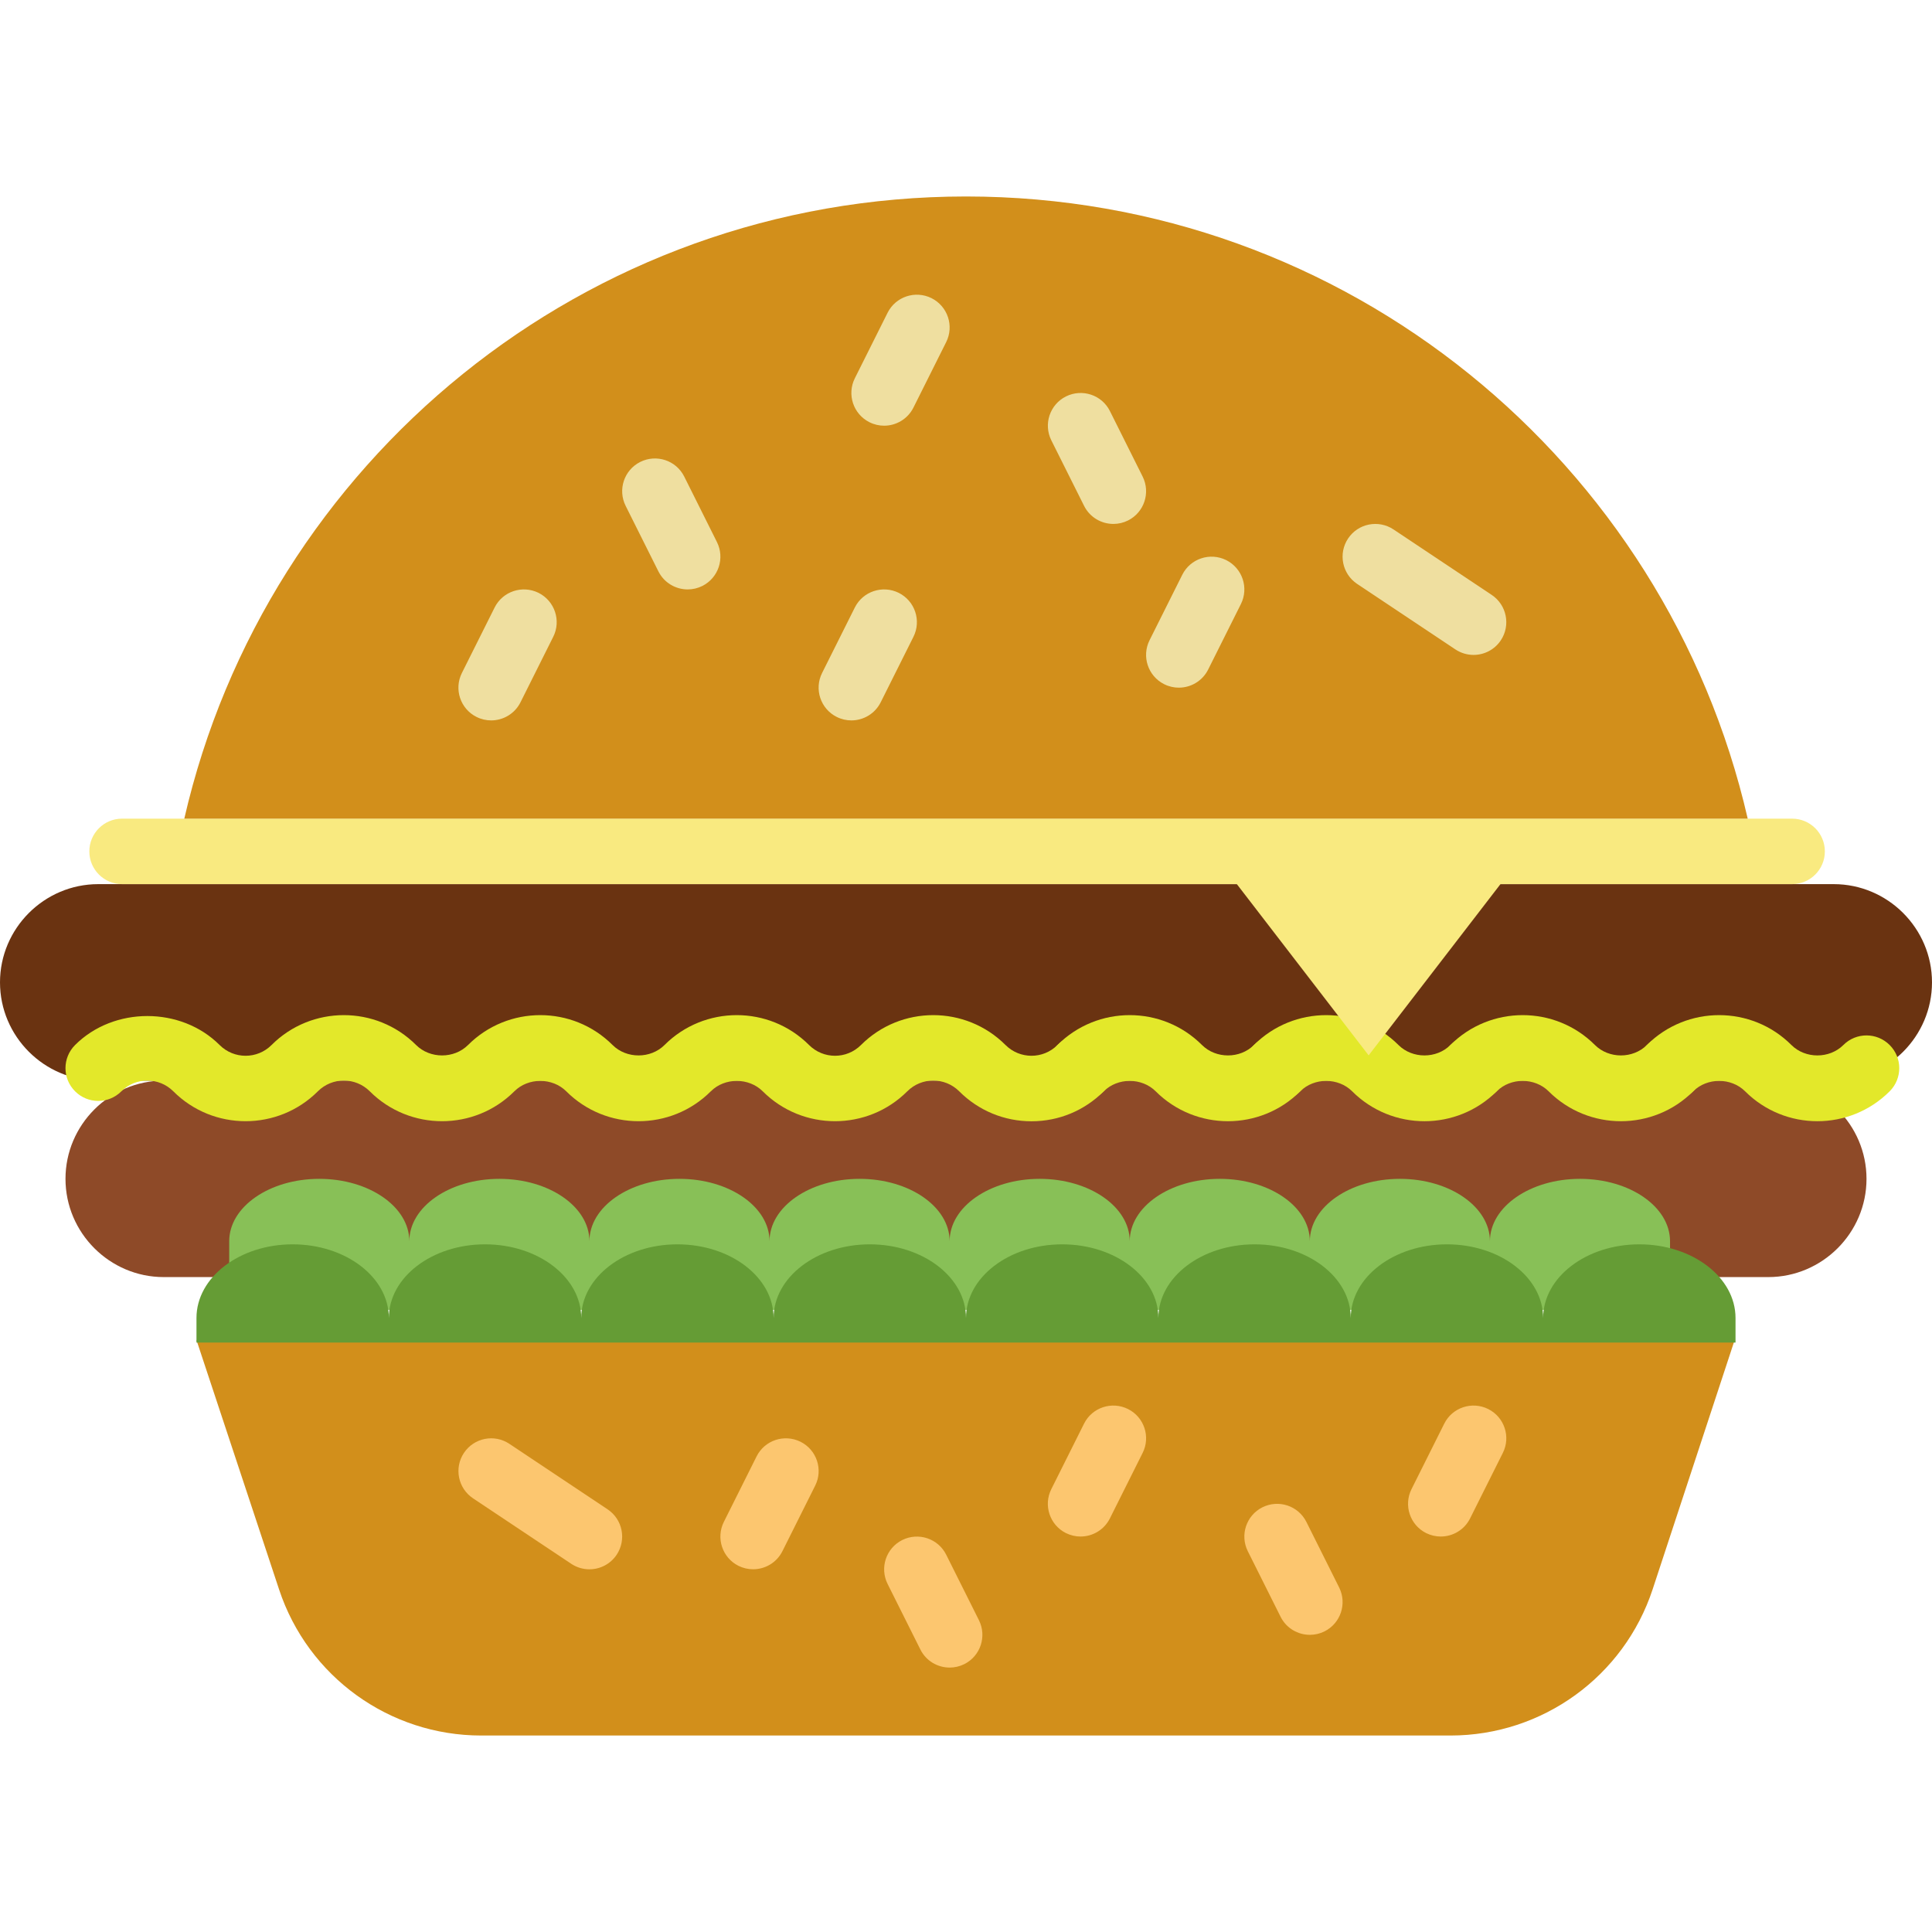<?xml version="1.0" encoding="iso-8859-1"?>
<!-- Uploaded to: SVG Repo, www.svgrepo.com, Generator: SVG Repo Mixer Tools -->
<!DOCTYPE svg PUBLIC "-//W3C//DTD SVG 1.1//EN" "http://www.w3.org/Graphics/SVG/1.1/DTD/svg11.dtd">
<svg height="800px" width="800px" version="1.1" id="Capa_1" xmlns="http://www.w3.org/2000/svg" xmlns:xlink="http://www.w3.org/1999/xlink" 
	 viewBox="0 0 59 59" xml:space="preserve">
<g>
	<path style="fill:#6A3311;" d="M56,33H3c-1.65,0-3-1.35-3-3v0c0-1.65,1.35-3,3-3h53c1.65,0,3,1.35,3,3v0C59,31.65,57.65,33,56,33z"
		/>
	<path style="fill:#8E4A28;" d="M54,39H5c-1.65,0-3-1.35-3-3v0c0-1.65,1.35-3,3-3h49c1.65,0,3,1.35,3,3v0C57,37.65,55.65,39,54,39z"
		/>
	<g>
		<path style="fill:#E3E82A;" d="M32.293,31.913c-0.438,0.438-1.148,0.438-1.586,0c-1.217-1.217-3.197-1.217-4.414,0
			c-0.438,0.438-1.148,0.438-1.586,0c-1.217-1.217-3.197-1.217-4.414,0c-0.425,0.424-1.161,0.424-1.586,0
			c-1.217-1.217-3.197-1.217-4.414,0c-0.425,0.424-1.161,0.424-1.586,0c-1.217-1.217-3.197-1.217-4.414,0
			c-0.438,0.438-1.148,0.438-1.586,0c-1.18-1.18-3.234-1.18-4.414,0c-0.391,0.391-0.391,1.023,0,1.414s1.023,0.391,1.414,0
			c0.438-0.438,1.148-0.438,1.586,0c1.217,1.217,3.197,1.217,4.414,0c0.438-0.438,1.148-0.438,1.586,0
			c1.217,1.217,3.197,1.217,4.414,0c0.425-0.424,1.161-0.424,1.586,0c1.217,1.217,3.197,1.217,4.414,0
			c0.425-0.424,1.161-0.424,1.586,0c1.217,1.217,3.197,1.217,4.414,0c0.438-0.438,1.148-0.438,1.586,0
			c0.59,0.59,1.374,0.915,2.207,0.915s1.617-0.325,2.207-0.915c0.391-0.391,0.391-1.023,0-1.414S32.684,31.522,32.293,31.913z"/>
		<path style="fill:#E3E82A;" d="M39.707,31.913c-0.391-0.391-1.023-0.391-1.414,0c-0.425,0.424-1.161,0.424-1.586,0
			c-1.217-1.217-3.197-1.217-4.414,0c-0.391,0.391-0.391,1.023,0,1.414s1.023,0.391,1.414,0c0.425-0.424,1.161-0.424,1.586,0
			c0.608,0.608,1.408,0.913,2.207,0.913s1.599-0.305,2.207-0.913C40.098,32.936,40.098,32.303,39.707,31.913z"/>
		<path style="fill:#E3E82A;" d="M45.707,31.913c-0.391-0.391-1.023-0.391-1.414,0c-0.425,0.424-1.161,0.424-1.586,0
			c-1.217-1.217-3.197-1.217-4.414,0c-0.391,0.391-0.391,1.023,0,1.414s1.023,0.391,1.414,0c0.425-0.424,1.161-0.424,1.586,0
			c0.608,0.608,1.408,0.913,2.207,0.913s1.599-0.305,2.207-0.913C46.098,32.936,46.098,32.303,45.707,31.913z"/>
		<path style="fill:#E3E82A;" d="M51.707,31.913c-0.391-0.391-1.023-0.391-1.414,0c-0.425,0.424-1.161,0.424-1.586,0
			c-1.217-1.217-3.197-1.217-4.414,0c-0.391,0.391-0.391,1.023,0,1.414s1.023,0.391,1.414,0c0.425-0.424,1.161-0.424,1.586,0
			c0.608,0.608,1.408,0.913,2.207,0.913s1.599-0.305,2.207-0.913C52.098,32.936,52.098,32.303,51.707,31.913z"/>
		<path style="fill:#E3E82A;" d="M57.707,31.913c-0.391-0.391-1.023-0.391-1.414,0c-0.425,0.424-1.161,0.424-1.586,0
			c-1.217-1.217-3.197-1.217-4.414,0c-0.391,0.391-0.391,1.023,0,1.414s1.023,0.391,1.414,0c0.425-0.424,1.161-0.424,1.586,0
			c0.608,0.608,1.408,0.913,2.207,0.913s1.599-0.305,2.207-0.913C58.098,32.936,58.098,32.303,57.707,31.913z"/>
	</g>
	<path style="fill:#D28F1B;" d="M44.295,53h-29.6c-2.803,0-5.29-1.796-6.171-4.457L6,40.924h46.973l-2.503,7.607
		C49.593,51.198,47.103,53,44.295,53z"/>
	<g>
		<path style="fill:#FCC66F;" d="M15.555,44.092c-0.46-0.307-1.08-0.183-1.387,0.277c-0.306,0.46-0.182,1.08,0.277,1.387l3,2
			c0.17,0.113,0.363,0.168,0.554,0.168c0.323,0,0.64-0.156,0.833-0.445c0.306-0.46,0.182-1.08-0.277-1.387L15.555,44.092z"/>
		<path style="fill:#FCC66F;" d="M24.447,44.029c-0.496-0.246-1.095-0.047-1.342,0.447l-1,2c-0.247,0.494-0.047,1.095,0.447,1.342
			c0.144,0.071,0.296,0.105,0.446,0.105c0.367,0,0.72-0.202,0.896-0.553l1-2C25.142,44.877,24.941,44.276,24.447,44.029z"/>
		<path style="fill:#FCC66F;" d="M28.895,47.477c-0.247-0.493-0.846-0.693-1.342-0.447c-0.494,0.247-0.694,0.848-0.447,1.342l1,2
			c0.175,0.351,0.528,0.553,0.896,0.553c0.15,0,0.303-0.034,0.446-0.105c0.494-0.247,0.694-0.848,0.447-1.342L28.895,47.477z"/>
		<path style="fill:#FCC66F;" d="M34.447,43.029c-0.496-0.246-1.095-0.047-1.342,0.447l-1,2c-0.247,0.494-0.047,1.095,0.447,1.342
			c0.144,0.071,0.296,0.105,0.446,0.105c0.367,0,0.72-0.202,0.896-0.553l1-2C35.142,43.877,34.941,43.276,34.447,43.029z"/>
		<path style="fill:#FCC66F;" d="M39.895,46.477c-0.248-0.494-0.846-0.693-1.342-0.447c-0.494,0.247-0.694,0.848-0.447,1.342l1,2
			c0.175,0.351,0.528,0.553,0.896,0.553c0.15,0,0.303-0.034,0.446-0.105c0.494-0.247,0.694-0.848,0.447-1.342L39.895,46.477z"/>
		<path style="fill:#FCC66F;" d="M45.447,43.029c-0.495-0.246-1.095-0.047-1.342,0.447l-1,2c-0.247,0.494-0.047,1.095,0.447,1.342
			c0.144,0.071,0.296,0.105,0.446,0.105c0.367,0,0.72-0.202,0.896-0.553l1-2C46.142,43.877,45.941,43.276,45.447,43.029z"/>
	</g>
	<path style="fill:#88C057;" d="M51,40v-2.096C51,36.852,49.769,36,48.25,36c-1.519,0-2.75,0.852-2.75,1.904
		c0-1.051-1.231-1.904-2.75-1.904C41.231,36,40,36.852,40,37.904C40,36.852,38.769,36,37.25,36c-1.519,0-2.75,0.852-2.75,1.904
		c0-1.051-1.231-1.904-2.75-1.904C30.231,36,29,36.852,29,37.904C29,36.852,27.769,36,26.25,36c-1.519,0-2.75,0.852-2.75,1.904
		c0-1.051-1.231-1.904-2.75-1.904C19.231,36,18,36.852,18,37.904C18,36.852,16.769,36,15.25,36c-1.519,0-2.75,0.852-2.75,1.904
		C12.5,36.852,11.269,36,9.75,36C8.231,36,7,36.852,7,37.904V40H51z"/>
	<path style="fill:#659C35;" d="M53,41v-0.75c0-1.243-1.315-2.25-2.938-2.25c-1.622,0-2.937,1.007-2.937,2.25
		c0-1.243-1.315-2.25-2.938-2.25c-1.622,0-2.937,1.007-2.937,2.25c0-1.243-1.315-2.25-2.938-2.25c-1.622,0-2.937,1.007-2.937,2.25
		c0-1.243-1.315-2.25-2.938-2.25c-1.622,0-2.937,1.007-2.937,2.25c0-1.243-1.315-2.25-2.938-2.25c-1.622,0-2.937,1.007-2.937,2.25
		c0-1.243-1.315-2.25-2.938-2.25c-1.622,0-2.937,1.007-2.937,2.25c0-1.243-1.315-2.25-2.938-2.25c-1.622,0-2.937,1.007-2.937,2.25
		c0-1.243-1.315-2.25-2.938-2.25C7.315,38,6,39.007,6,40.25V41H53z"/>
	<path style="fill:#F9EA80;" d="M54.728,27h-51c-0.552,0-1-0.447-1-1s0.448-1,1-1h51c0.552,0,1,0.447,1,1S55.28,27,54.728,27z"/>
	<path style="fill:#D28F1B;" d="M53.372,25C50.875,14.119,41.139,6,29.5,6S8.125,14.119,5.628,25H53.372z"/>
	<g>
		<path style="fill:#EFDFA0;" d="M45.555,18.168l-3-2c-0.461-0.306-1.081-0.182-1.387,0.277c-0.306,0.46-0.182,1.08,0.277,1.387l3,2
			C44.616,19.945,44.809,20,44.999,20c0.323,0,0.64-0.156,0.833-0.445C46.138,19.095,46.014,18.475,45.555,18.168z"/>
		<path style="fill:#EFDFA0;" d="M37.447,17.105c-0.496-0.246-1.095-0.046-1.342,0.447l-1,2c-0.247,0.494-0.047,1.095,0.447,1.342
			C35.696,20.966,35.849,21,35.999,21c0.367,0,0.72-0.202,0.896-0.553l1-2C38.142,17.953,37.941,17.353,37.447,17.105z"/>
		<path style="fill:#EFDFA0;" d="M33.895,12.553c-0.247-0.494-0.847-0.692-1.342-0.447c-0.494,0.247-0.694,0.848-0.447,1.342l1,2
			C33.281,15.798,33.634,16,34.001,16c0.15,0,0.303-0.034,0.446-0.105c0.494-0.247,0.694-0.848,0.447-1.342L33.895,12.553z"/>
		<path style="fill:#EFDFA0;" d="M27.447,18.105c-0.496-0.245-1.095-0.046-1.342,0.447l-1,2c-0.247,0.494-0.047,1.095,0.447,1.342
			C25.696,21.966,25.849,22,25.999,22c0.367,0,0.72-0.202,0.896-0.553l1-2C28.142,18.953,27.941,18.353,27.447,18.105z"/>
		<path style="fill:#EFDFA0;" d="M28.447,9.105c-0.495-0.246-1.095-0.047-1.342,0.447l-1,2c-0.247,0.494-0.047,1.095,0.447,1.342
			C26.696,12.966,26.849,13,26.999,13c0.367,0,0.72-0.202,0.896-0.553l1-2C29.142,9.953,28.941,9.353,28.447,9.105z"/>
		<path style="fill:#EFDFA0;" d="M20.895,14.553c-0.247-0.494-0.847-0.693-1.342-0.447c-0.494,0.247-0.694,0.848-0.447,1.342l1,2
			C20.281,17.798,20.634,18,21.001,18c0.15,0,0.303-0.034,0.446-0.105c0.494-0.247,0.694-0.848,0.447-1.342L20.895,14.553z"/>
		<path style="fill:#EFDFA0;" d="M16.447,18.105c-0.496-0.245-1.095-0.046-1.342,0.447l-1,2c-0.247,0.494-0.047,1.095,0.447,1.342
			C14.696,21.966,14.849,22,14.999,22c0.367,0,0.72-0.202,0.896-0.553l1-2C17.142,18.953,16.941,18.353,16.447,18.105z"/>
	</g>
	<polygon style="fill:#F9EA80;" points="41.796,32.229 37,25.998 41.796,25.998 46.593,25.998 	"/>
</g>
</svg>